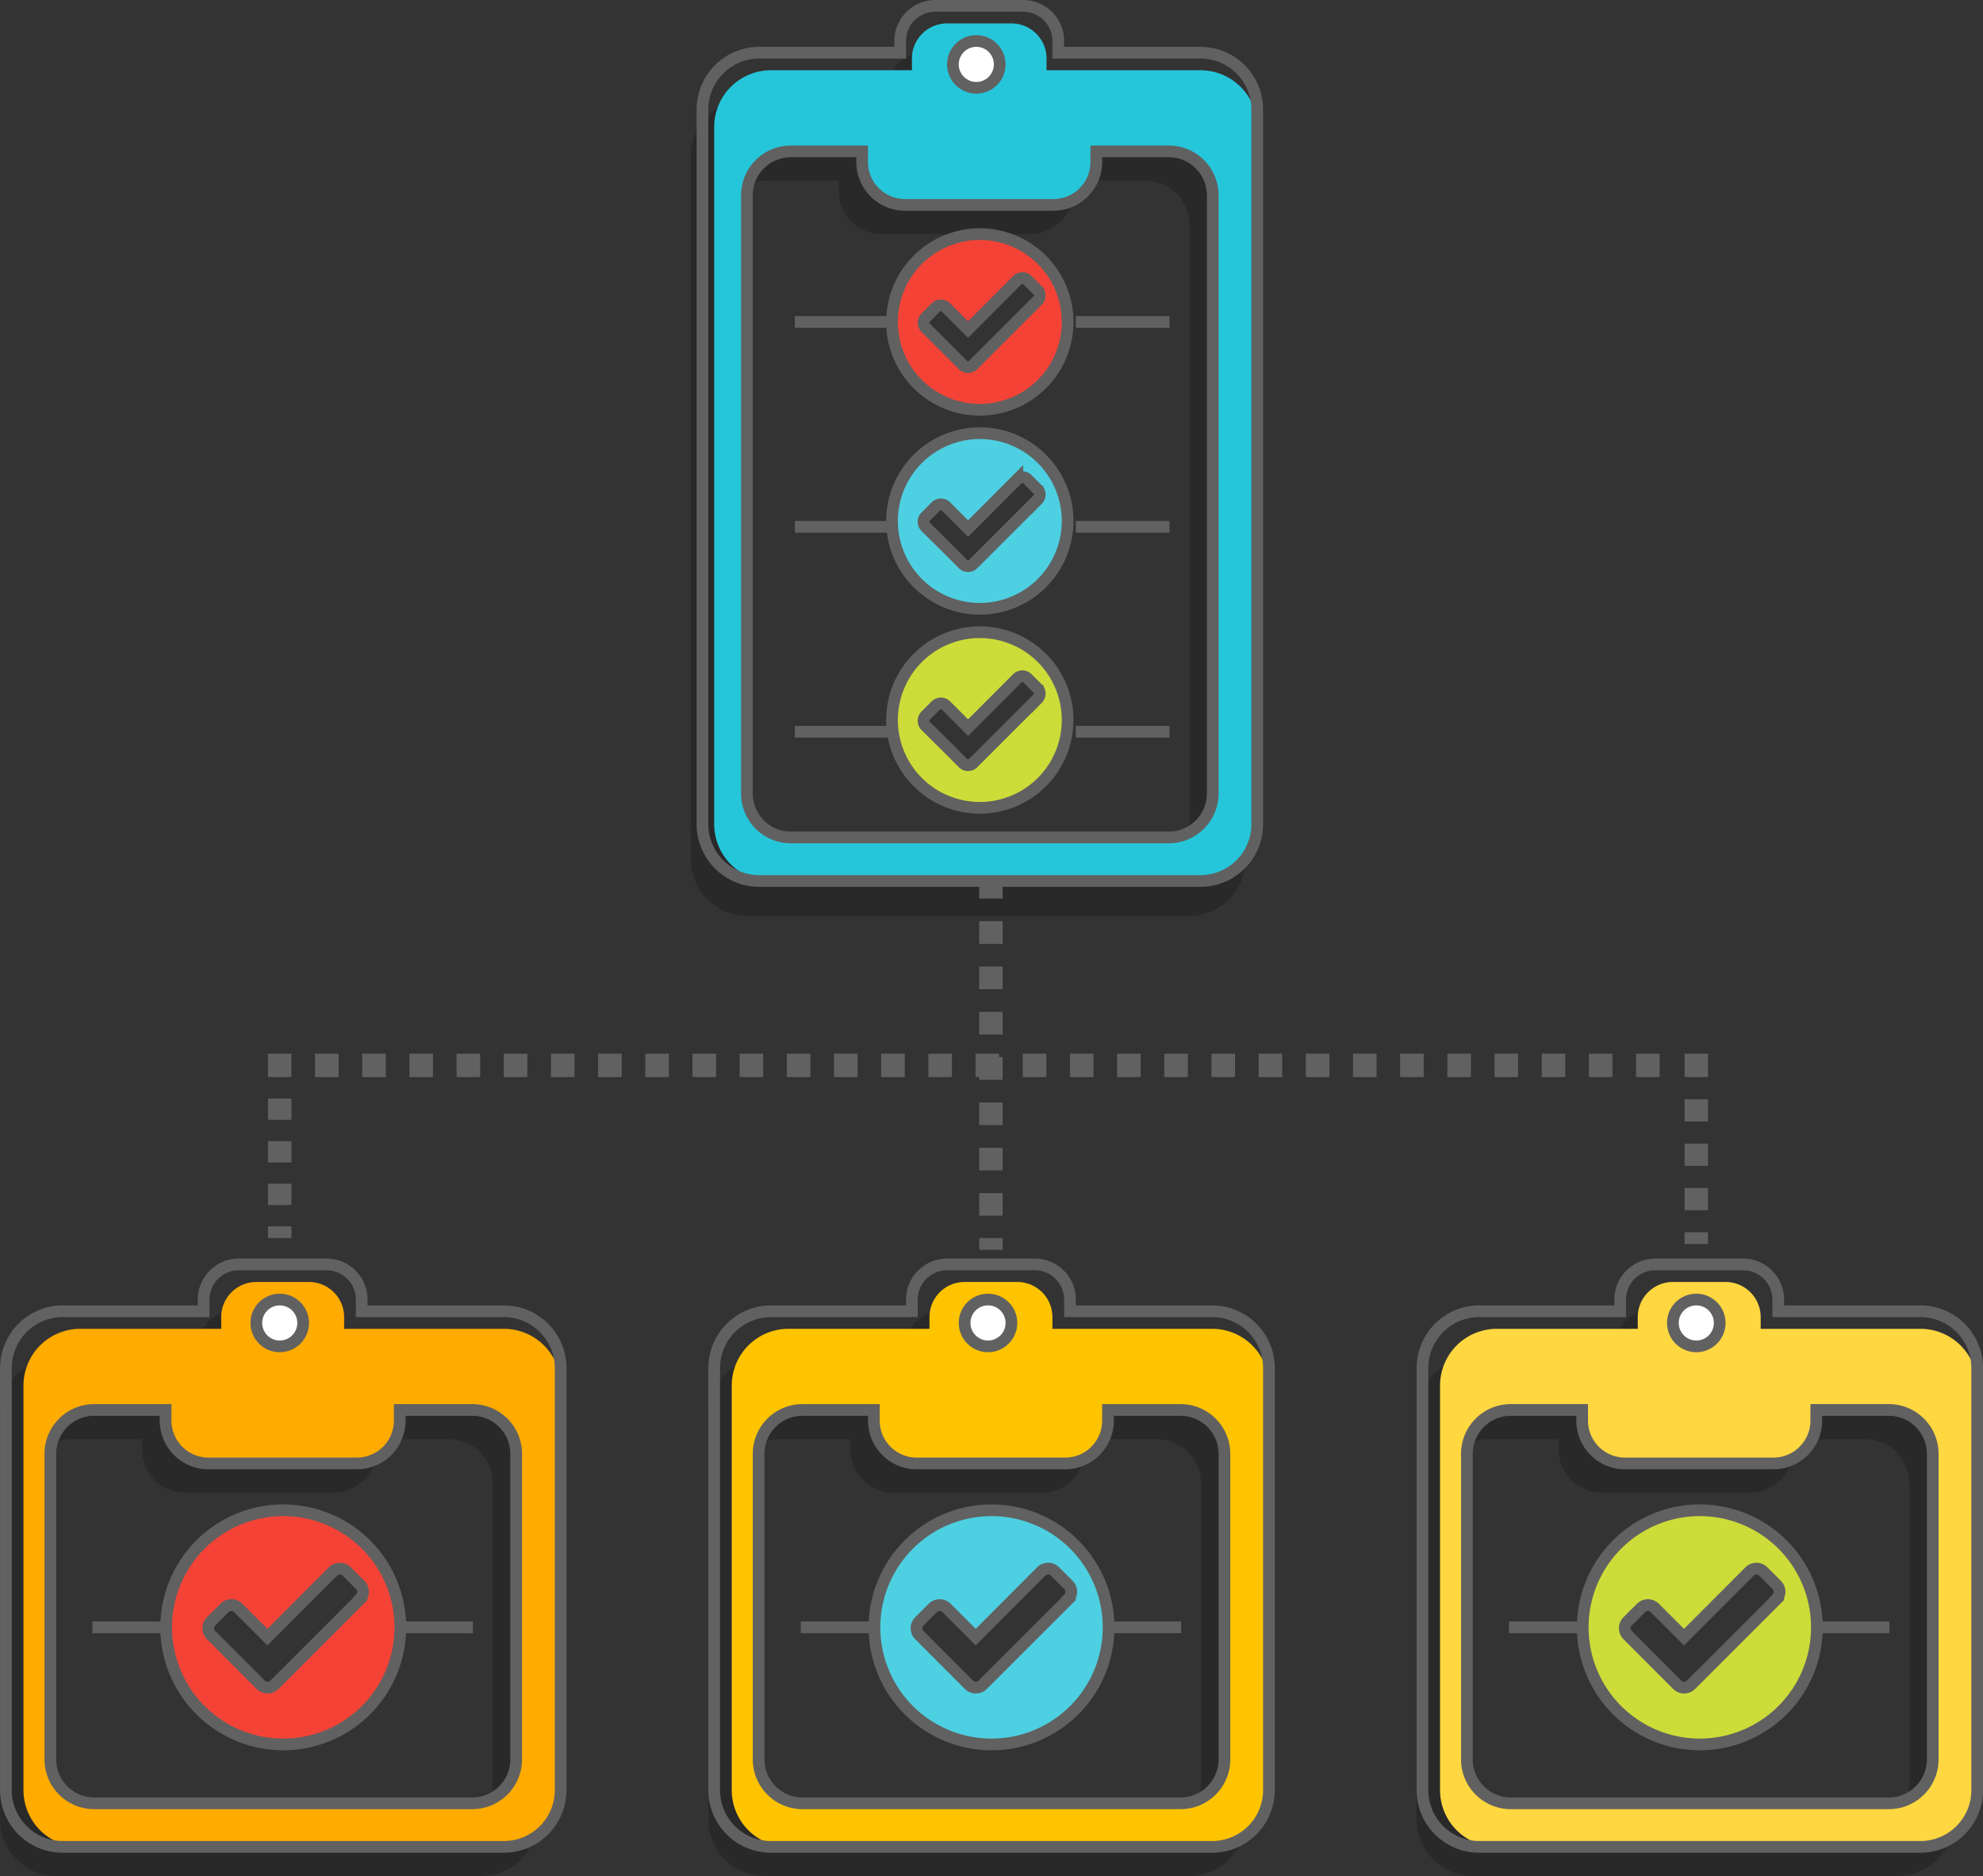 <svg id="Layer_1" data-name="Layer 1" xmlns="http://www.w3.org/2000/svg" viewBox="0 0 338.77 320.5"><rect x="0" y="0" width="338.77" height="320.5" fill="#333333" stroke="none"/><defs><style>.cls-1{opacity:0.2;}.cls-2{fill:#26c6da;}.cls-3{fill:#fff;}.cls-4{fill:#f44336;}.cls-5{fill:#4dd0e1;}.cls-6{fill:#cddc39;}.cls-7{fill:#ffd740;}.cls-8{fill:#ffc400;}.cls-9{fill:#ffab00;}.cls-10,.cls-11,.cls-12,.cls-13,.cls-14,.cls-15{fill:none;stroke:#616161;stroke-miterlimit:10;}.cls-10{stroke-width:2px;}.cls-11,.cls-12,.cls-13,.cls-14,.cls-15{stroke-width:4px;}.cls-12{stroke-dasharray:3.64 3.64;}.cls-13{stroke-dasharray:4.03 4.03;}.cls-14{stroke-dasharray:3.79 3.79;}.cls-15{stroke-dasharray:3.87 3.87;}</style></defs><title>organize-case</title><path class="cls-1" d="M233.28,47H205V45a6,6,0,0,0-6-6H188a6,6,0,0,0-6,6v2H157.92a9.7,9.7,0,0,0-9.7,9.7V176.8a9.7,9.7,0,0,0,9.7,9.7h75.37a9.7,9.7,0,0,0,9.7-9.7V56.7A9.7,9.7,0,0,0,233.28,47Zm.11,123.56a7.5,7.5,0,0,1-7.5,7.5H161.31a7.5,7.5,0,0,1-7.5-7.5V68.36a7.5,7.5,0,0,1,7.5-7.5H173.5V62.7a7.32,7.32,0,0,0,7.3,7.3H206.2a7.32,7.32,0,0,0,7.3-7.3V60.86h12.39a7.5,7.5,0,0,1,7.5,7.5Z" transform="translate(-30.21 -30)"/><path class="cls-1" d="M354.28,262H327v-2a6,6,0,0,0-6-6h-9a6,6,0,0,0-6,6v2H281.92a9.7,9.7,0,0,0-9.7,9.7v69.1a9.7,9.7,0,0,0,9.7,9.7h72.37a9.7,9.7,0,0,0,9.7-9.7V271.7A9.7,9.7,0,0,0,354.28,262Zm2.11,73.56a7.5,7.5,0,0,1-7.5,7.5H284.31a7.5,7.5,0,0,1-7.5-7.5v-52.2a7.5,7.5,0,0,1,7.5-7.5H296.5v1.84a7.32,7.32,0,0,0,7.3,7.3H329.2a7.32,7.32,0,0,0,7.3-7.3v-1.84h12.39a7.5,7.5,0,0,1,7.5,7.5Z" transform="translate(-30.21 -30)"/><path class="cls-1" d="M233.28,262H206v-2a6,6,0,0,0-6-6h-9a6,6,0,0,0-6,6v2H160.92a9.7,9.7,0,0,0-9.7,9.7v69.1a9.7,9.7,0,0,0,9.7,9.7h72.37a9.7,9.7,0,0,0,9.7-9.7V271.7A9.7,9.7,0,0,0,233.28,262Zm2.11,73.56a7.5,7.5,0,0,1-7.5,7.5H163.31a7.5,7.5,0,0,1-7.5-7.5v-52.2a7.5,7.5,0,0,1,7.5-7.5H175.5v1.84a7.32,7.32,0,0,0,7.3,7.3H208.2a7.32,7.32,0,0,0,7.3-7.3v-1.84h12.39a7.5,7.5,0,0,1,7.5,7.5Z" transform="translate(-30.21 -30)"/><path class="cls-1" d="M112.28,262H85v-2a6,6,0,0,0-6-6H70a6,6,0,0,0-6,6v2H39.92a9.7,9.7,0,0,0-9.7,9.7v69.1a9.7,9.7,0,0,0,9.7,9.7h72.37a9.7,9.7,0,0,0,9.7-9.7V271.7A9.7,9.7,0,0,0,112.28,262Zm2.11,73.56a7.5,7.5,0,0,1-7.5,7.5H42.31a7.5,7.5,0,0,1-7.5-7.5v-52.2a7.5,7.5,0,0,1,7.5-7.5H54.5v1.84a7.32,7.32,0,0,0,7.3,7.3H87.2a7.32,7.32,0,0,0,7.3-7.3v-1.84h12.39a7.5,7.5,0,0,1,7.5,7.5Z" transform="translate(-30.21 -30)"/><path class="cls-2" d="M235.28,42H209V40a6,6,0,0,0-6-6H192a6,6,0,0,0-6,6v2H161.92a9.7,9.7,0,0,0-9.7,9.7V170.8a9.7,9.7,0,0,0,9.7,9.7h73.37a9.7,9.7,0,0,0,9.7-9.7V51.7A9.7,9.7,0,0,0,235.28,42Zm2.11,123.56a7.5,7.5,0,0,1-7.5,7.5H165.31a7.5,7.5,0,0,1-7.5-7.5V63.36a7.5,7.5,0,0,1,7.5-7.5H177.5V57.7a7.32,7.32,0,0,0,7.3,7.3H210.2a7.32,7.32,0,0,0,7.3-7.3V55.86h12.39a7.5,7.5,0,0,1,7.5,7.5Z" transform="translate(-30.21 -30)"/><circle class="cls-3" cx="166.79" cy="11" r="4"/><path class="cls-4" d="M78.6,288a20,20,0,1,0,20,20A20,20,0,0,0,78.6,288Zm13.18,15.13L79.41,315.5l-2.33,2.32a1.65,1.65,0,0,1-2.32,0l-2.32-2.32-6.18-6.19a1.65,1.65,0,0,1,0-2.32l2.32-2.32a1.65,1.65,0,0,1,2.32,0l5,5,11.21-11.23a1.65,1.65,0,0,1,2.32,0l2.32,2.32a1.65,1.65,0,0,1,0,2.32Z" transform="translate(-30.21 -30)"/><path class="cls-5" d="M199.6,288a20,20,0,1,0,20,20A20,20,0,0,0,199.6,288Zm13.18,15.13L200.41,315.5l-2.33,2.32a1.65,1.65,0,0,1-2.32,0l-2.32-2.32-6.18-6.19a1.65,1.65,0,0,1,0-2.32l2.32-2.32a1.65,1.65,0,0,1,2.32,0l5,5,11.21-11.23a1.65,1.65,0,0,1,2.32,0l2.32,2.32a1.65,1.65,0,0,1,0,2.32Z" transform="translate(-30.21 -30)"/><path class="cls-6" d="M320.6,288a20,20,0,1,0,20,20A20,20,0,0,0,320.6,288Zm13.18,15.13L321.41,315.5l-2.33,2.32a1.65,1.65,0,0,1-2.32,0l-2.32-2.32-6.18-6.19a1.65,1.65,0,0,1,0-2.32l2.32-2.32a1.65,1.65,0,0,1,2.32,0l5,5,11.21-11.23a1.65,1.65,0,0,1,2.32,0l2.32,2.32a1.65,1.65,0,0,1,0,2.32Z" transform="translate(-30.21 -30)"/><path class="cls-4" d="M197.6,70a15,15,0,1,0,15,15A15,15,0,0,0,197.6,70Zm9.88,11.34-9.28,9.28-1.74,1.74a1.24,1.24,0,0,1-1.74,0L193,90.62,188.34,86a1.24,1.24,0,0,1,0-1.74l1.74-1.74a1.24,1.24,0,0,1,1.74,0l3.77,3.78L204,77.86a1.24,1.24,0,0,1,1.74,0l1.74,1.74a1.24,1.24,0,0,1,0,1.74Z" transform="translate(-30.21 -30)"/><path class="cls-5" d="M197.6,104a15,15,0,1,0,15,15A15,15,0,0,0,197.6,104Zm9.88,11.34-9.28,9.28-1.74,1.74a1.24,1.24,0,0,1-1.74,0L193,124.62,188.34,120a1.24,1.24,0,0,1,0-1.74l1.74-1.74a1.24,1.24,0,0,1,1.74,0l3.77,3.78,8.41-8.42a1.24,1.24,0,0,1,1.74,0l1.74,1.74a1.24,1.24,0,0,1,0,1.74Z" transform="translate(-30.21 -30)"/><path class="cls-6" d="M197.6,138a15,15,0,1,0,15,15A15,15,0,0,0,197.6,138Zm9.88,11.34-9.28,9.28-1.74,1.74a1.24,1.24,0,0,1-1.74,0L193,158.62,188.34,154a1.24,1.24,0,0,1,0-1.74l1.74-1.74a1.24,1.24,0,0,1,1.74,0l3.77,3.78,8.41-8.42a1.24,1.24,0,0,1,1.74,0l1.74,1.74a1.24,1.24,0,0,1,0,1.74Z" transform="translate(-30.21 -30)"/><path class="cls-7" d="M358.28,257H331v-2a6,6,0,0,0-6-6h-9a6,6,0,0,0-6,6v2H285.92a9.7,9.7,0,0,0-9.7,9.7v69.1a9.7,9.7,0,0,0,9.7,9.7h72.37a9.7,9.7,0,0,0,9.7-9.7V266.7A9.7,9.7,0,0,0,358.28,257Zm2.11,73.56a7.5,7.5,0,0,1-7.5,7.5H288.31a7.5,7.5,0,0,1-7.5-7.5v-52.2a7.5,7.5,0,0,1,7.5-7.5H300.5v1.84a7.32,7.32,0,0,0,7.3,7.3H333.2a7.32,7.32,0,0,0,7.3-7.3v-1.84h12.39a7.5,7.5,0,0,1,7.5,7.5Z" transform="translate(-30.21 -30)"/><path class="cls-8" d="M237.28,257H210v-2a6,6,0,0,0-6-6h-9a6,6,0,0,0-6,6v2H164.92a9.7,9.7,0,0,0-9.7,9.7v69.1a9.7,9.7,0,0,0,9.7,9.7h72.37a9.7,9.7,0,0,0,9.7-9.7V266.7A9.7,9.7,0,0,0,237.28,257Zm2.11,73.56a7.5,7.5,0,0,1-7.5,7.5H167.31a7.5,7.5,0,0,1-7.5-7.5v-52.2a7.5,7.5,0,0,1,7.5-7.5H179.5v1.84a7.32,7.32,0,0,0,7.3,7.3H212.2a7.32,7.32,0,0,0,7.3-7.3v-1.84h12.39a7.5,7.5,0,0,1,7.5,7.5Z" transform="translate(-30.21 -30)"/><path class="cls-9" d="M116.28,257H89v-2a6,6,0,0,0-6-6H74a6,6,0,0,0-6,6v2H43.92a9.7,9.7,0,0,0-9.7,9.7v69.1a9.7,9.7,0,0,0,9.7,9.7h72.37a9.7,9.7,0,0,0,9.7-9.7V266.7A9.7,9.7,0,0,0,116.28,257Zm2.11,73.56a7.5,7.5,0,0,1-7.5,7.5H46.31a7.5,7.5,0,0,1-7.5-7.5v-52.2a7.5,7.5,0,0,1,7.5-7.5H58.5v1.84a7.32,7.32,0,0,0,7.3,7.3H91.2a7.32,7.32,0,0,0,7.3-7.3v-1.84h12.39a7.5,7.5,0,0,1,7.5,7.5Z" transform="translate(-30.21 -30)"/><path class="cls-10" d="M197.6,70a15,15,0,1,0,15,15A15,15,0,0,0,197.6,70Zm9.88,11.34-9.28,9.28-1.74,1.74a1.24,1.24,0,0,1-1.74,0L193,90.62,188.34,86a1.24,1.24,0,0,1,0-1.74l1.74-1.74a1.24,1.24,0,0,1,1.74,0l3.77,3.78L204,77.86a1.24,1.24,0,0,1,1.74,0l1.74,1.74a1.24,1.24,0,0,1,0,1.74Z" transform="translate(-30.21 -30)"/><path class="cls-10" d="M197.6,104a15,15,0,1,0,15,15A15,15,0,0,0,197.6,104Zm9.88,11.34-9.28,9.28-1.74,1.74a1.24,1.24,0,0,1-1.74,0L193,124.62,188.34,120a1.24,1.24,0,0,1,0-1.74l1.74-1.74a1.24,1.24,0,0,1,1.74,0l3.77,3.78,8.41-8.42a1.24,1.24,0,0,1,1.74,0l1.74,1.74a1.24,1.24,0,0,1,0,1.74Z" transform="translate(-30.21 -30)"/><path class="cls-10" d="M197.6,138a15,15,0,1,0,15,15A15,15,0,0,0,197.6,138Zm9.88,11.34-9.28,9.28-1.74,1.74a1.24,1.24,0,0,1-1.74,0L193,158.62,188.34,154a1.24,1.24,0,0,1,0-1.74l1.74-1.74a1.24,1.24,0,0,1,1.74,0l3.77,3.78,8.41-8.42a1.24,1.24,0,0,1,1.74,0l1.74,1.74a1.24,1.24,0,0,1,0,1.74Z" transform="translate(-30.21 -30)"/><path class="cls-10" d="M235.28,39H211V37a6,6,0,0,0-6-6H190a6,6,0,0,0-6,6v2H159.92a9.7,9.7,0,0,0-9.7,9.7V170.8a9.7,9.7,0,0,0,9.7,9.7h75.37a9.7,9.7,0,0,0,9.7-9.7V48.7A9.7,9.7,0,0,0,235.28,39Zm2.11,126.56a7.5,7.5,0,0,1-7.5,7.5H165.31a7.5,7.5,0,0,1-7.5-7.5V63.36a7.5,7.5,0,0,1,7.5-7.5H177.5V57.7a7.32,7.32,0,0,0,7.3,7.3H210.2a7.32,7.32,0,0,0,7.3-7.3V55.86h12.39a7.5,7.5,0,0,1,7.5,7.5Z" transform="translate(-30.21 -30)"/><circle class="cls-10" cx="166.79" cy="11" r="4"/><line class="cls-10" x1="151.79" y1="55" x2="135.79" y2="55"/><line class="cls-10" x1="151.79" y1="90" x2="135.79" y2="90"/><line class="cls-10" x1="151.79" y1="125" x2="135.79" y2="125"/><line class="cls-10" x1="199.79" y1="55" x2="183.79" y2="55"/><line class="cls-10" x1="199.79" y1="90" x2="183.79" y2="90"/><line class="cls-10" x1="199.79" y1="125" x2="183.79" y2="125"/><circle class="cls-3" cx="47.79" cy="226" r="4"/><path class="cls-10" d="M78.6,288a20,20,0,1,0,20,20A20,20,0,0,0,78.6,288Zm13.18,15.13L79.41,315.5l-2.33,2.32a1.65,1.65,0,0,1-2.32,0l-2.32-2.32-6.18-6.19a1.65,1.65,0,0,1,0-2.32l2.32-2.32a1.65,1.65,0,0,1,2.32,0l5,5,11.21-11.23a1.65,1.65,0,0,1,2.32,0l2.32,2.32a1.65,1.65,0,0,1,0,2.32Z" transform="translate(-30.21 -30)"/><path class="cls-10" d="M116.28,254H92v-2a6,6,0,0,0-6-6H71a6,6,0,0,0-6,6v2H40.92a9.7,9.7,0,0,0-9.7,9.7v72.1a9.7,9.7,0,0,0,9.7,9.7h75.37a9.7,9.7,0,0,0,9.7-9.7V263.7A9.7,9.7,0,0,0,116.28,254Zm2.11,76.56a7.5,7.5,0,0,1-7.5,7.5H46.31a7.5,7.5,0,0,1-7.5-7.5v-52.2a7.5,7.5,0,0,1,7.5-7.5H58.5v1.84a7.32,7.32,0,0,0,7.3,7.3H91.2a7.32,7.32,0,0,0,7.3-7.3v-1.84h12.39a7.5,7.5,0,0,1,7.5,7.5Z" transform="translate(-30.21 -30)"/><circle class="cls-10" cx="47.79" cy="226" r="4"/><line class="cls-10" x1="27.79" y1="278" x2="15.79" y2="278"/><line class="cls-10" x1="80.79" y1="278" x2="68.79" y2="278"/><circle class="cls-3" cx="168.79" cy="226" r="4"/><path class="cls-10" d="M199.6,288a20,20,0,1,0,20,20A20,20,0,0,0,199.6,288Zm13.18,15.13L200.41,315.5l-2.33,2.32a1.65,1.65,0,0,1-2.32,0l-2.32-2.32-6.18-6.19a1.65,1.65,0,0,1,0-2.32l2.32-2.32a1.65,1.65,0,0,1,2.32,0l5,5,11.21-11.23a1.65,1.65,0,0,1,2.32,0l2.32,2.32a1.65,1.65,0,0,1,0,2.32Z" transform="translate(-30.21 -30)"/><path class="cls-10" d="M237.28,254H213v-2a6,6,0,0,0-6-6H192a6,6,0,0,0-6,6v2H161.92a9.7,9.7,0,0,0-9.7,9.7v72.1a9.7,9.7,0,0,0,9.7,9.7h75.37a9.7,9.7,0,0,0,9.7-9.7V263.7A9.7,9.7,0,0,0,237.28,254Zm2.11,76.56a7.5,7.5,0,0,1-7.5,7.5H167.31a7.5,7.5,0,0,1-7.5-7.5v-52.2a7.5,7.5,0,0,1,7.5-7.5H179.5v1.84a7.32,7.32,0,0,0,7.3,7.3H212.2a7.32,7.32,0,0,0,7.3-7.3v-1.84h12.39a7.5,7.5,0,0,1,7.5,7.5Z" transform="translate(-30.21 -30)"/><circle class="cls-10" cx="168.79" cy="226" r="4"/><line class="cls-10" x1="148.79" y1="278" x2="136.79" y2="278"/><line class="cls-10" x1="201.79" y1="278" x2="189.79" y2="278"/><circle class="cls-3" cx="289.79" cy="226" r="4"/><path class="cls-10" d="M320.6,288a20,20,0,1,0,20,20A20,20,0,0,0,320.6,288Zm13.18,15.13L321.41,315.5l-2.33,2.32a1.65,1.65,0,0,1-2.32,0l-2.32-2.32-6.18-6.19a1.65,1.65,0,0,1,0-2.32l2.32-2.32a1.65,1.65,0,0,1,2.32,0l5,5,11.21-11.23a1.65,1.65,0,0,1,2.32,0l2.32,2.32a1.65,1.65,0,0,1,0,2.32Z" transform="translate(-30.21 -30)"/><path class="cls-10" d="M358.28,254H334v-2a6,6,0,0,0-6-6H313a6,6,0,0,0-6,6v2H282.92a9.7,9.7,0,0,0-9.7,9.7v72.1a9.7,9.7,0,0,0,9.7,9.7h75.37a9.7,9.7,0,0,0,9.7-9.7V263.7A9.7,9.7,0,0,0,358.28,254Zm2.11,76.56a7.5,7.5,0,0,1-7.5,7.5H288.31a7.5,7.5,0,0,1-7.5-7.5v-52.2a7.5,7.5,0,0,1,7.5-7.5H300.5v1.84a7.32,7.32,0,0,0,7.3,7.3H333.2a7.32,7.32,0,0,0,7.3-7.3v-1.84h12.39a7.5,7.5,0,0,1,7.5,7.5Z" transform="translate(-30.21 -30)"/><circle class="cls-10" cx="289.79" cy="226" r="4"/><line class="cls-10" x1="269.79" y1="278" x2="257.79" y2="278"/><line class="cls-10" x1="322.79" y1="278" x2="310.79" y2="278"/><line class="cls-11" x1="47.79" y1="211.5" x2="47.79" y2="209.5"/><line class="cls-12" x1="47.79" y1="205.86" x2="47.79" y2="185.82"/><polyline class="cls-11" points="47.78 184 47.78 182 49.78 182"/><line class="cls-13" x1="53.82" y1="182" x2="285.77" y2="182"/><polyline class="cls-11" points="287.79 182 289.79 182 289.79 184"/><line class="cls-14" x1="289.79" y1="187.79" x2="289.79" y2="208.61"/><line class="cls-11" x1="289.79" y1="210.5" x2="289.79" y2="212.5"/><line class="cls-11" x1="169.29" y1="151.5" x2="169.29" y2="153.5"/><line class="cls-15" x1="169.29" y1="157.37" x2="169.29" y2="209.57"/><line class="cls-11" x1="169.29" y1="211.5" x2="169.29" y2="213.5"/></svg>